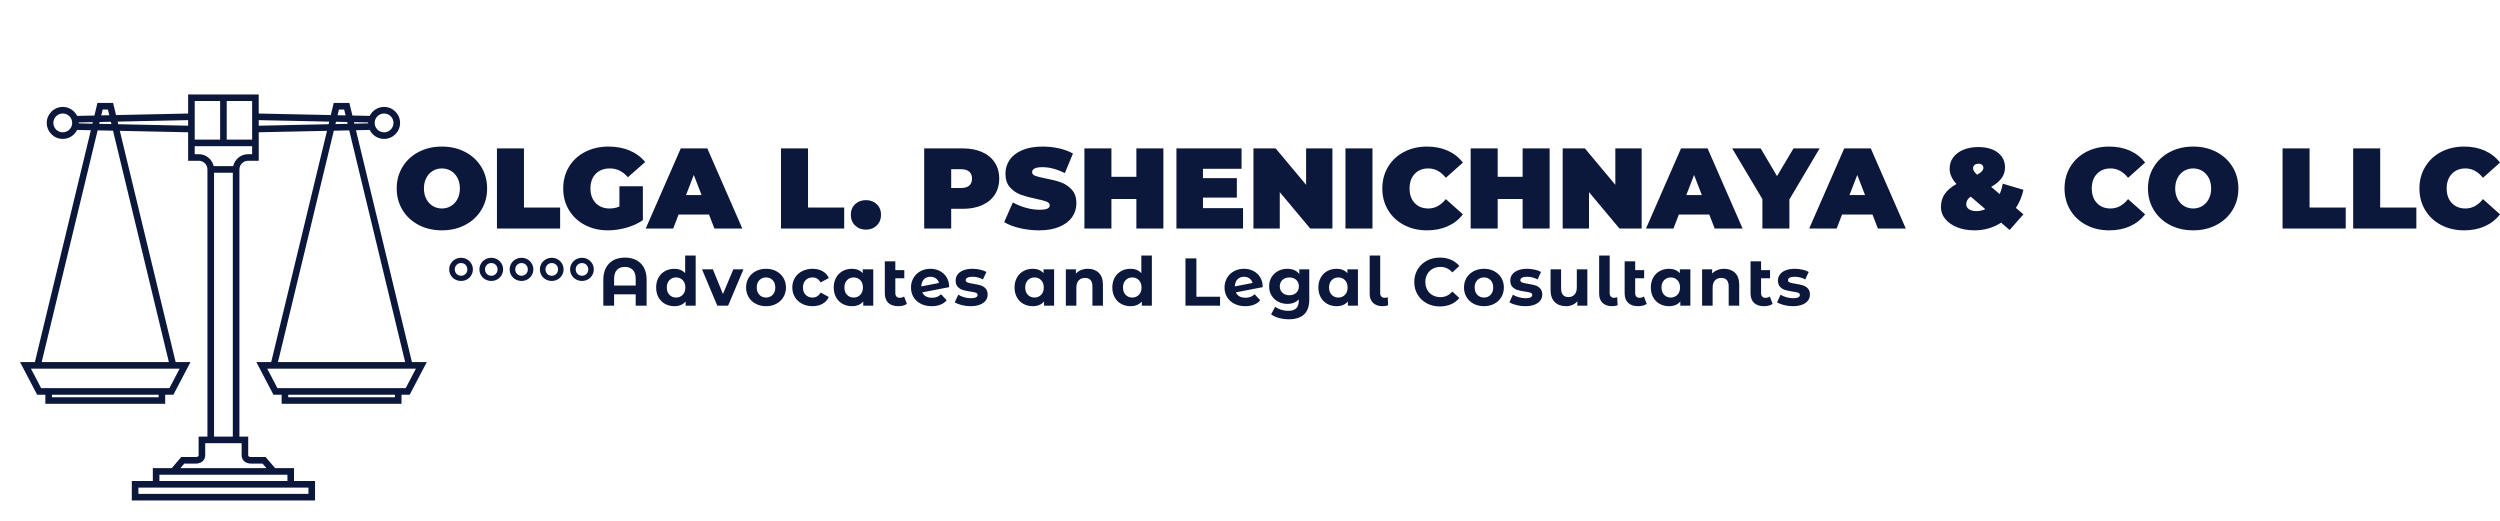 <?xml version="1.0" encoding="UTF-8"?> <svg xmlns="http://www.w3.org/2000/svg" xmlns:xlink="http://www.w3.org/1999/xlink" viewBox="403.874 362.153 747.774 155.694" width="747.774" height="155.694" preserveAspectRatio="none"> <defs></defs> <style>.a-TLYMairI0filter-floof1b888f2-2f9c-4789-a563-648cafc24cc1 {flood-color:black;flood-opacity:1;}.aD-YM9nyY4colorf1b888f2-2f9c-4789-a563-648cafc24cc1 {fill:#0C183B;fill-opacity:1;}.aD6z1nYkhcolorf1b888f2-2f9c-4789-a563-648cafc24cc1 {fill:#0C183B;fill-opacity:1;}.aIptOCySncolors-0f1b888f2-2f9c-4789-a563-648cafc24cc1 {fill:#0C183B;fill-opacity:1;}.aRVa-MLDlgfillColorf1b888f2-2f9c-4789-a563-648cafc24cc1 {fill:#182145;fill-opacity:0;}.aXXGjas-19fillColorf1b888f2-2f9c-4789-a563-648cafc24cc1 {fill:#182145;fill-opacity:0;}.icon3-strf1b888f2-2f9c-4789-a563-648cafc24cc1 {stroke:#E3D454;stroke-opacity:1;}.shapeStroke-strf1b888f2-2f9c-4789-a563-648cafc24cc1 {stroke:#E35B34;stroke-opacity:1;}</style> <defs> <filter x="0" y="0" width="2304" height="1117.2" id="f1b888f2-2f9c-4789-a563-648cafc24cc1-TLYMairI" filterUnits="userSpaceOnUse" primitiveUnits="userSpaceOnUse" color-interpolation-filters="sRGB"> <feGaussianBlur in="SourceGraphic" stdDeviation="2"></feGaussianBlur> <feOffset dx="4" dy="3" result="a0l-pT8A9FR"></feOffset> <feFlood flood-color="black" flood-opacity="1" in="a0l-pT8A9FR"></feFlood> <feComposite in2="a0l-pT8A9FR" operator="in" result="t2mG4P4IAr"></feComposite> <feMerge result="yrbGYwXtQs"> <feMergeNode in="t2mG4P4IAr"></feMergeNode> <feMergeNode in="SourceGraphic"></feMergeNode> </feMerge> </filter> </defs> <g filter="url(#f1b888f2-2f9c-4789-a563-648cafc24cc1-TLYMairI)"> <g opacity="1" transform="rotate(0 405.874 387.399)"> <svg width="121.655" height="121.448" x="405.874" y="387.399" preserveAspectRatio="none" viewBox="209.753 209.831 92.495 92.337"> <g transform="matrix(1 0 0 1 0 0)" class="aIptOCySncolors-0f1b888f2-2f9c-4789-a563-648cafc24cc1"> <path d="M302.248,270.699h-3.378l-12.728-52.728l3.129-0.067c0.593,1.208,1.832,2.042,3.266,2.042c2.006,0,3.639-1.633,3.639-3.639 c0-2.007-1.633-3.639-3.639-3.639c-1.434,0-2.673,0.835-3.266,2.042l-3.936-0.084l-0.692-2.868h-3.553l-0.666,2.764l-16.396-0.347 v-4.344h-16.055v4.344l-16.396,0.347l-0.668-2.764h-3.552l-0.692,2.868l-3.935,0.084c-0.593-1.208-1.832-2.042-3.265-2.042 c-2.007,0-3.64,1.632-3.64,3.639c0,2.006,1.633,3.639,3.64,3.639c1.433,0,2.672-0.834,3.265-2.042l3.128,0.067l-12.728,52.728 h-3.377l3.888,7.421h1.864v2.069h27.258v-2.069h1.864l3.888-7.421h-3.378l-12.694-52.589l15.531,0.329v1.668l0,0v4.812h2.424 c1.085,0,1.969,0.883,1.969,1.969v60.753h-2.005v4.035l-0.001,0.045l0.009,0.058c0.006,0.058,0.005,0.242-0.087,0.346 c-0.092,0.104-0.304,0.16-0.596,0.16h-3.271l-2.167,2.533h-4.301v2.925h-4.78v4.425h41.671v-4.425h-4.781v-2.925h-4.299 l-2.166-2.532h-3.271c-0.293,0-0.505-0.058-0.597-0.161c-0.092-0.103-0.094-0.288-0.089-0.331l0.009-4.152h-2.006v-60.753 c0-1.085,0.883-1.969,1.969-1.969h2.424v-3.314l0,0v-3.167l15.529-0.329l-12.693,52.589h-3.378l3.888,7.421h1.864v2.069h27.259 v-2.069h1.863L302.248,270.699z M292.537,214.167c1.18,0,2.14,0.96,2.14,2.141s-0.96,2.141-2.14,2.141 c-1.181,0-2.142-0.96-2.142-2.141S291.356,214.167,292.537,214.167z M219.465,218.448c-1.181,0-2.141-0.96-2.141-2.141 s0.96-2.141,2.141-2.141c1.18,0,2.141,0.96,2.141,2.141S220.645,218.448,219.465,218.448z M288.902,216.201 c-0.001,0.036-0.006,0.07-0.006,0.106c0,0.036,0.005,0.071,0.006,0.106l-3.119,0.066l-0.084-0.346L288.902,216.201z M284.25,216.513 l-2.778,0.058l0.127-0.523l2.552,0.053L284.25,216.513z M282.271,213.258h1.191l0.323,1.337l-1.828-0.039L282.271,213.258z M262.53,220.108h-5.78v-8.777h5.78V220.108z M228.538,213.258h1.192l0.314,1.298l-1.829,0.039L228.538,213.258z M230.403,216.048 l0.127,0.523l-2.778-0.058l0.1-0.412L230.403,216.048z M223.098,216.414c0.001-0.035,0.005-0.07,0.005-0.106 c0-0.036-0.004-0.07-0.005-0.106l3.204-0.067l-0.084,0.346L223.098,216.414z M241.264,278.692h-24.261v-0.571h24.261V278.692z M246.038,272.198l-2.317,4.424h-0.958h-27.258h-0.958l-2.318-4.424h0.54h32.729H246.038z M243.595,270.699h-28.923l12.72-52.696 l3.501,0.074L243.595,270.699z M232.079,216.604l-0.142-0.59l16.036-0.339v1.265L232.079,216.604z M249.472,211.331h5.779v8.777 h-5.779V211.331z M258.136,227.637v60.005h-4.271v-60.005H258.136z M275.337,299.242v1.427h-38.673v-1.427h3.282h32.109H275.337z M270.556,297.743h-29.113v-1.426h29.113V297.743z M260.579,293.094c0.269,0.315,0.789,0.69,1.739,0.69h2.581l0.886,1.034h-19.567 l0.886-1.035h2.581c0.951,0,1.471-0.374,1.74-0.689c0.473-0.554,0.458-1.227,0.435-1.458v-2.495h1.257l0,0h5.77l0,0h1.256v2.495 C260.121,291.867,260.105,292.541,260.579,293.094z M262.53,223.421h-0.926c-1.654,0-3.04,1.165-3.383,2.718h-4.44 c-0.344-1.553-1.729-2.718-3.383-2.718h-0.926v-1.815h13.058V223.421z M264.028,216.94v-1.265l16.036,0.339l-0.142,0.59 L264.028,216.94z M281.107,218.078l3.501-0.074l12.721,52.696h-28.924L281.107,218.078z M294.998,278.692h-24.261v-0.571h24.261 V278.692z M296.497,276.621h-27.259h-0.957l-2.318-4.424h0.539h32.73h0.539l-2.318,4.424H296.497z"></path> </g> </svg> </g> </g> <g opacity="1" transform="rotate(0 522.53 405.994)"> <svg width="629.119" height="25.056" x="522.53" y="405.994" preserveAspectRatio="none" viewBox="1.16 -28.64 735.12 29.28"> <g transform="matrix(1 0 0 1 0 0)" class="aD6z1nYkhcolorf1b888f2-2f9c-4789-a563-648cafc24cc1"> <path id="id-f1b888f2-2f9c-4789-a563-648cafc24cc1D6z1nYkh29" d="M16.96 0.64Q12.44 0.64 8.84-1.24Q5.24-3.12 3.20-6.46Q1.16-9.80 1.16-14L1.16-14Q1.16-18.20 3.20-21.54Q5.24-24.88 8.84-26.76Q12.44-28.64 16.96-28.64L16.96-28.64Q21.48-28.64 25.08-26.76Q28.68-24.88 30.72-21.54Q32.76-18.20 32.76-14L32.76-14Q32.76-9.80 30.72-6.46Q28.68-3.12 25.08-1.24Q21.48 0.64 16.96 0.64L16.96 0.64ZM16.96-7Q18.72-7 20.14-7.86Q21.56-8.72 22.40-10.30Q23.24-11.88 23.24-14L23.24-14Q23.24-16.12 22.40-17.70Q21.56-19.28 20.14-20.14Q18.72-21 16.96-21L16.96-21Q15.20-21 13.78-20.14Q12.36-19.28 11.52-17.70Q10.68-16.12 10.68-14L10.68-14Q10.68-11.88 11.52-10.30Q12.36-8.72 13.78-7.86Q15.20-7 16.96-7L16.96-7Z M36.20 0L36.20-28L45.64-28L45.64-7.32L58.28-7.32L58.28 0L36.20 0Z M79-7.68L79-14.76L87.20-14.76L87.20-2.92Q84.72-1.20 81.44-0.28Q78.16 0.64 75 0.64L75 0.64Q70.52 0.64 66.96-1.22Q63.40-3.08 61.38-6.42Q59.36-9.76 59.36-14L59.36-14Q59.36-18.24 61.38-21.58Q63.40-24.92 67.02-26.78Q70.64-28.64 75.20-28.64L75.20-28.64Q79.32-28.64 82.58-27.26Q85.84-25.88 88-23.24L88-23.24L81.96-17.92Q79.32-21 75.68-21L75.68-21Q72.56-21 70.72-19.12Q68.88-17.24 68.88-14L68.88-14Q68.88-10.84 70.70-8.92Q72.52-7 75.56-7L75.56-7Q77.36-7 79-7.68L79-7.68Z M112.20 0L110.32-4.88L99.68-4.88L97.80 0L88.20 0L100.44-28L109.72-28L121.96 0L112.20 0ZM102.28-11.68L107.72-11.68L105-18.72L102.28-11.68Z M135.48 0L135.48-28L144.92-28L144.92-7.32L157.56-7.32L157.56 0L135.48 0Z M165.16 0.40Q162.88 0.40 161.38-1.06Q159.88-2.52 159.88-4.80L159.88-4.80Q159.88-7.08 161.38-8.50Q162.88-9.92 165.16-9.92L165.16-9.92Q167.44-9.92 168.94-8.50Q170.44-7.08 170.44-4.80L170.44-4.80Q170.44-2.52 168.94-1.06Q167.44 0.40 165.16 0.40L165.16 0.40Z M199-28Q202.88-28 205.76-26.72Q208.64-25.44 210.20-23.04Q211.76-20.64 211.76-17.44L211.76-17.44Q211.76-14.24 210.20-11.84Q208.64-9.44 205.76-8.16Q202.88-6.88 199-6.88L199-6.88L194.96-6.88L194.96 0L185.52 0L185.52-28L199-28ZM198.40-14.16Q200.32-14.16 201.28-15.02Q202.24-15.88 202.24-17.44L202.24-17.44Q202.24-19 201.28-19.86Q200.32-20.72 198.40-20.72L198.40-20.72L194.96-20.72L194.96-14.16L198.40-14.16Z M225.68 0.64Q222.20 0.64 218.90-0.14Q215.60-0.92 213.48-2.24L213.48-2.24L216.52-9.12Q218.52-7.96 221-7.26Q223.48-6.56 225.76-6.56L225.76-6.56Q227.72-6.56 228.56-6.94Q229.40-7.32 229.40-8.08L229.40-8.08Q229.40-8.96 228.30-9.40Q227.20-9.84 224.68-10.36L224.68-10.36Q221.44-11.04 219.28-11.82Q217.12-12.60 215.52-14.38Q213.92-16.16 213.92-19.20L213.92-19.20Q213.92-21.84 215.40-24Q216.88-26.16 219.82-27.40Q222.76-28.64 226.96-28.64L226.96-28.64Q229.84-28.64 232.62-28.02Q235.40-27.40 237.52-26.20L237.52-26.20L234.68-19.36Q230.56-21.44 226.88-21.44L226.88-21.44Q223.24-21.44 223.24-19.68L223.24-19.68Q223.24-18.84 224.32-18.42Q225.40-18 227.88-17.52L227.88-17.52Q231.08-16.92 233.28-16.14Q235.48-15.36 237.10-13.60Q238.72-11.84 238.72-8.80L238.72-8.80Q238.72-6.16 237.24-4.02Q235.76-1.88 232.82-0.62Q229.88 0.64 225.68 0.64L225.68 0.64Z M259.68-28L269.12-28L269.12 0L259.68 0L259.68-10.32L250.96-10.32L250.96 0L241.52 0L241.52-28L250.96-28L250.96-18.08L259.68-18.08L259.68-28Z M282.96-7.12L296.96-7.12L296.96 0L273.68 0L273.68-28L296.44-28L296.44-20.88L282.96-20.88L282.96-17.60L294.80-17.60L294.80-10.80L282.96-10.80L282.96-7.12Z M319.00-28L328.20-28L328.20 0L320.44 0L309.80-12.72L309.80 0L300.60 0L300.60-28L308.36-28L319.00-15.28L319.00-28Z M332.76 0L332.76-28L342.20-28L342.20 0L332.76 0Z M361.24 0.64Q356.80 0.64 353.24-1.22Q349.68-3.08 347.66-6.42Q345.64-9.76 345.64-14L345.64-14Q345.64-18.24 347.66-21.58Q349.68-24.92 353.24-26.78Q356.80-28.64 361.24-28.64L361.24-28.64Q365.32-28.64 368.52-27.20Q371.72-25.76 373.80-23.04L373.80-23.04L367.84-17.72Q365.24-21 361.72-21L361.72-21Q358.76-21 356.96-19.10Q355.16-17.20 355.16-14L355.16-14Q355.16-10.80 356.96-8.90Q358.76-7 361.72-7L361.72-7Q365.24-7 367.84-10.28L367.84-10.28L373.80-4.96Q371.72-2.24 368.52-0.80Q365.32 0.64 361.24 0.64L361.24 0.64Z M394.68-28L404.12-28L404.12 0L394.68 0L394.68-10.32L385.96-10.32L385.96 0L376.52 0L376.52-28L385.96-28L385.96-18.08L394.68-18.08L394.68-28Z M427.08-28L436.28-28L436.28 0L428.52 0L417.88-12.72L417.88 0L408.68 0L408.68-28L416.44-28L427.08-15.28L427.08-28Z M461.80 0L459.92-4.88L449.28-4.88L447.40 0L437.80 0L450.04-28L459.32-28L471.56 0L461.80 0ZM451.88-11.68L457.32-11.68L454.60-18.72L451.88-11.68Z M498.48-28L487.92-10.16L487.92 0L478.48 0L478.48-10.28L467.92-28L477.88-28L483.60-18.32L489.36-28L498.48-28Z M518.84 0L516.96-4.88L506.32-4.88L504.44 0L494.84 0L507.08-28L516.36-28L528.60 0L518.84 0ZM508.92-11.68L514.36-11.68L511.64-18.72L508.92-11.68Z M569.72-13.52Q568.92-10 567.08-7.20L567.08-7.20L569.72-4.96L564.88 0.52L561.92-2.04Q557.76 0.64 552.56 0.64L552.56 0.64Q549.24 0.64 546.58-0.42Q543.92-1.48 542.40-3.32Q540.88-5.16 540.88-7.48L540.88-7.48Q540.88-10.12 542.20-12.06Q543.52-14 546.32-15.56L546.32-15.56Q543.92-18.12 543.92-20.92L543.92-20.92Q543.92-23.16 545.18-24.86Q546.44-26.56 548.72-27.52Q551-28.48 554-28.48L554-28.48Q556.76-28.48 558.86-27.62Q560.96-26.76 562.12-25.14Q563.28-23.52 563.28-21.40L563.28-21.40Q563.28-19.28 562.10-17.62Q560.92-15.96 558.44-14.56L558.44-14.56L561.40-12.04Q562.12-13.64 562.48-15.68L562.48-15.68L569.72-13.52ZM554.04-22.64Q553.12-22.64 552.62-22.20Q552.12-21.76 552.12-21.04L552.12-21.04Q552.12-20.52 552.42-20.04Q552.72-19.56 553.52-18.80L553.52-18.80Q555.72-20 555.72-21.20L555.72-21.20Q555.72-21.84 555.28-22.24Q554.84-22.64 554.04-22.64L554.04-22.64ZM553.24-6.08Q554.84-6.08 556.40-6.76L556.40-6.76L551.28-11.16Q549.72-10.04 549.72-8.48L549.72-8.48Q549.72-7.44 550.66-6.76Q551.60-6.08 553.24-6.08L553.24-6.08Z M599.68 0.64Q595.24 0.64 591.68-1.22Q588.12-3.08 586.10-6.42Q584.08-9.76 584.08-14L584.08-14Q584.08-18.24 586.10-21.58Q588.12-24.92 591.68-26.78Q595.24-28.64 599.68-28.64L599.68-28.64Q603.76-28.64 606.96-27.20Q610.16-25.76 612.24-23.04L612.24-23.04L606.28-17.72Q603.68-21 600.16-21L600.16-21Q597.20-21 595.40-19.10Q593.60-17.20 593.60-14L593.60-14Q593.60-10.80 595.40-8.90Q597.20-7 600.16-7L600.16-7Q603.68-7 606.28-10.28L606.28-10.28L612.24-4.96Q610.16-2.24 606.96-0.80Q603.76 0.64 599.68 0.64L599.68 0.64Z M629.04 0.64Q624.52 0.64 620.92-1.24Q617.32-3.12 615.28-6.46Q613.24-9.80 613.24-14L613.24-14Q613.24-18.20 615.28-21.54Q617.32-24.88 620.92-26.76Q624.52-28.64 629.04-28.64L629.04-28.64Q633.56-28.64 637.16-26.76Q640.76-24.88 642.80-21.54Q644.84-18.20 644.84-14L644.84-14Q644.84-9.80 642.80-6.46Q640.76-3.12 637.16-1.24Q633.56 0.64 629.04 0.64L629.04 0.64ZM629.04-7Q630.80-7 632.22-7.86Q633.64-8.72 634.48-10.30Q635.32-11.88 635.32-14L635.32-14Q635.32-16.12 634.48-17.70Q633.64-19.28 632.22-20.14Q630.80-21 629.04-21L629.04-21Q627.28-21 625.86-20.14Q624.44-19.28 623.60-17.70Q622.76-16.12 622.76-14L622.76-14Q622.76-11.88 623.60-10.30Q624.44-8.72 625.86-7.86Q627.28-7 629.04-7L629.04-7Z M660.28 0L660.28-28L669.72-28L669.72-7.32L682.36-7.32L682.36 0L660.28 0Z M684.96 0L684.96-28L694.40-28L694.40-7.32L707.04-7.32L707.04 0L684.96 0Z M723.72 0.64Q719.28 0.64 715.72-1.22Q712.16-3.08 710.14-6.42Q708.12-9.76 708.12-14L708.12-14Q708.12-18.24 710.14-21.58Q712.16-24.92 715.72-26.78Q719.28-28.64 723.72-28.64L723.72-28.64Q727.80-28.64 731.00-27.20Q734.20-25.76 736.28-23.04L736.28-23.04L730.32-17.72Q727.72-21 724.20-21L724.20-21Q721.24-21 719.44-19.10Q717.64-17.20 717.64-14L717.64-14Q717.64-10.80 719.44-8.90Q721.24-7 724.20-7L724.20-7Q727.72-7 730.32-10.28L730.32-10.28L736.28-4.96Q734.20-2.24 731.00-0.80Q727.80 0.64 723.72 0.64L723.72 0.64Z"></path> </g> </svg> </g> <g opacity="1" transform="rotate(0 538.234 438.595)"> <svg width="407.007" height="19.056" x="538.234" y="438.595" preserveAspectRatio="none" viewBox="1.32 -29.68 806.68 37.76"> <g transform="matrix(1 0 0 1 0 0)" class="aD-YM9nyY4colorf1b888f2-2f9c-4789-a563-648cafc24cc1"> <path id="id-f1b888f2-2f9c-4789-a563-648cafc24cc1D-YM9nyY435" d="M8.36-14.64Q6.44-14.64 4.82-15.54Q3.20-16.44 2.26-18.02Q1.32-19.60 1.32-21.48L1.32-21.48Q1.32-23.36 2.26-24.94Q3.20-26.52 4.82-27.44Q6.44-28.36 8.36-28.36L8.36-28.36Q10.28-28.36 11.88-27.44Q13.48-26.52 14.42-24.94Q15.36-23.36 15.36-21.48L15.36-21.48Q15.36-19.60 14.42-18.02Q13.48-16.44 11.88-15.54Q10.28-14.64 8.36-14.64L8.36-14.64ZM8.36-17.72Q9.96-17.72 11.02-18.80Q12.08-19.88 12.08-21.48L12.08-21.48Q12.08-23.08 11.02-24.16Q9.96-25.24 8.36-25.24L8.36-25.24Q6.76-25.24 5.70-24.16Q4.64-23.08 4.64-21.48L4.64-21.48Q4.64-19.88 5.70-18.80Q6.76-17.72 8.36-17.72L8.36-17.72Z M26.28-14.64Q24.36-14.64 22.74-15.54Q21.12-16.44 20.18-18.02Q19.24-19.60 19.24-21.48L19.24-21.48Q19.24-23.36 20.18-24.94Q21.12-26.52 22.74-27.44Q24.36-28.36 26.28-28.36L26.28-28.36Q28.20-28.36 29.80-27.44Q31.40-26.52 32.34-24.94Q33.28-23.36 33.28-21.48L33.28-21.48Q33.28-19.60 32.34-18.02Q31.40-16.44 29.80-15.54Q28.20-14.64 26.28-14.64L26.28-14.64ZM26.28-17.72Q27.88-17.72 28.94-18.80Q30-19.88 30-21.48L30-21.48Q30-23.08 28.94-24.16Q27.88-25.24 26.28-25.24L26.28-25.24Q24.68-25.24 23.62-24.16Q22.56-23.08 22.56-21.48L22.56-21.48Q22.56-19.88 23.62-18.80Q24.68-17.72 26.28-17.72L26.28-17.72Z M44.20-14.64Q42.28-14.64 40.66-15.54Q39.04-16.44 38.10-18.02Q37.16-19.60 37.16-21.48L37.16-21.48Q37.16-23.36 38.10-24.94Q39.04-26.52 40.66-27.44Q42.28-28.36 44.20-28.36L44.20-28.36Q46.12-28.36 47.72-27.44Q49.32-26.52 50.26-24.94Q51.20-23.36 51.20-21.48L51.20-21.48Q51.20-19.60 50.26-18.02Q49.32-16.44 47.72-15.54Q46.12-14.64 44.20-14.64L44.20-14.64ZM44.20-17.72Q45.80-17.72 46.86-18.80Q47.92-19.88 47.92-21.48L47.92-21.48Q47.92-23.08 46.86-24.16Q45.80-25.24 44.20-25.24L44.20-25.24Q42.60-25.24 41.54-24.16Q40.48-23.08 40.48-21.48L40.48-21.48Q40.48-19.88 41.54-18.80Q42.60-17.72 44.20-17.72L44.20-17.72Z M62.12-14.64Q60.20-14.64 58.58-15.54Q56.96-16.44 56.02-18.02Q55.08-19.60 55.08-21.48L55.08-21.48Q55.08-23.36 56.02-24.94Q56.96-26.52 58.58-27.44Q60.20-28.36 62.12-28.36L62.12-28.36Q64.04-28.36 65.64-27.44Q67.24-26.52 68.18-24.94Q69.12-23.36 69.12-21.48L69.12-21.48Q69.12-19.60 68.18-18.02Q67.24-16.44 65.64-15.54Q64.04-14.64 62.12-14.64L62.12-14.64ZM62.12-17.72Q63.72-17.72 64.78-18.80Q65.84-19.88 65.84-21.48L65.84-21.48Q65.84-23.08 64.78-24.16Q63.72-25.24 62.12-25.24L62.12-25.24Q60.52-25.24 59.46-24.16Q58.40-23.08 58.40-21.48L58.40-21.48Q58.40-19.88 59.46-18.80Q60.52-17.72 62.12-17.72L62.12-17.72Z M80.04-14.64Q78.12-14.64 76.50-15.54Q74.88-16.44 73.94-18.02Q73-19.60 73-21.48L73-21.48Q73-23.36 73.94-24.94Q74.88-26.52 76.50-27.44Q78.12-28.36 80.04-28.36L80.04-28.36Q81.96-28.36 83.56-27.44Q85.16-26.52 86.10-24.94Q87.04-23.36 87.04-21.48L87.04-21.48Q87.04-19.60 86.10-18.02Q85.16-16.44 83.56-15.54Q81.96-14.64 80.04-14.64L80.04-14.64ZM80.04-17.72Q81.64-17.72 82.70-18.80Q83.76-19.88 83.76-21.48L83.76-21.48Q83.76-23.08 82.70-24.16Q81.64-25.24 80.04-25.24L80.04-25.24Q78.44-25.24 77.38-24.16Q76.32-23.08 76.32-21.48L76.32-21.48Q76.32-19.88 77.38-18.80Q78.44-17.72 80.04-17.72L80.04-17.72Z M105.52-28.48Q109.40-28.48 112.28-26.96Q115.16-25.44 116.76-22.48Q118.36-19.52 118.36-15.32L118.36-15.32L118.36 0L111.88 0L111.88-6.72L99.08-6.72L99.08 0L92.68 0L92.68-15.32Q92.68-19.52 94.28-22.48Q95.88-25.44 98.76-26.96Q101.64-28.48 105.52-28.48L105.52-28.48ZM99.08-11.92L111.88-11.92L111.88-15.92Q111.88-19.40 110.16-21.18Q108.44-22.96 105.48-22.96L105.48-22.96Q102.48-22.96 100.78-21.18Q99.08-19.40 99.08-15.92L99.08-15.92L99.08-11.92Z M141.20-29.68L147.44-29.68L147.44 0L141.48 0L141.48-2.48Q139.16 0.32 134.76 0.32L134.76 0.32Q131.72 0.32 129.26-1.04Q126.80-2.40 125.40-4.92Q124.00-7.44 124.00-10.76L124.00-10.76Q124.00-14.08 125.40-16.60Q126.80-19.12 129.26-20.48Q131.72-21.84 134.76-21.84L134.76-21.84Q138.88-21.84 141.20-19.24L141.20-19.24L141.20-29.68ZM135.84-4.80Q138.20-4.80 139.76-6.42Q141.32-8.04 141.32-10.76L141.32-10.76Q141.32-13.48 139.76-15.10Q138.20-16.72 135.84-16.72L135.84-16.72Q133.44-16.72 131.88-15.10Q130.32-13.48 130.32-10.76L130.32-10.76Q130.32-8.04 131.88-6.42Q133.44-4.80 135.84-4.80L135.84-4.80Z M169.76-21.52L175.76-21.52L166.68 0L160.24 0L151.20-21.52L157.64-21.52L163.60-6.88L169.76-21.52Z M189.16 0.32Q185.76 0.32 183.06-1.10Q180.36-2.52 178.84-5.04Q177.32-7.56 177.32-10.76L177.32-10.76Q177.32-13.96 178.84-16.48Q180.36-19 183.06-20.42Q185.76-21.84 189.16-21.84L189.16-21.84Q192.56-21.84 195.24-20.42Q197.92-19 199.44-16.48Q200.96-13.96 200.96-10.76L200.96-10.76Q200.96-7.56 199.44-5.04Q197.92-2.52 195.24-1.10Q192.56 0.32 189.16 0.32L189.16 0.32ZM189.16-4.80Q191.56-4.80 193.10-6.42Q194.64-8.04 194.64-10.76L194.64-10.76Q194.64-13.48 193.10-15.10Q191.56-16.72 189.16-16.72L189.16-16.72Q186.76-16.72 185.20-15.10Q183.64-13.48 183.64-10.76L183.64-10.76Q183.64-8.04 185.20-6.42Q186.76-4.80 189.16-4.80L189.16-4.80Z M216.72 0.32Q213.28 0.32 210.54-1.10Q207.80-2.52 206.26-5.04Q204.72-7.56 204.72-10.76L204.72-10.76Q204.72-13.96 206.26-16.48Q207.80-19 210.54-20.42Q213.28-21.84 216.72-21.84L216.72-21.84Q220.12-21.84 222.66-20.42Q225.20-19 226.36-16.36L226.36-16.36L221.52-13.76Q219.84-16.72 216.68-16.72L216.68-16.72Q214.24-16.72 212.64-15.12Q211.04-13.52 211.04-10.76L211.04-10.76Q211.04-8 212.64-6.40Q214.24-4.80 216.68-4.80L216.68-4.80Q219.88-4.80 221.52-7.76L221.52-7.76L226.36-5.12Q225.20-2.56 222.66-1.12Q220.12 0.32 216.72 0.32L216.72 0.32Z M246.48-21.52L252.72-21.52L252.72 0L246.76 0L246.76-2.48Q244.44 0.32 240.04 0.32L240.04 0.32Q237.00 0.32 234.54-1.04Q232.08-2.40 230.68-4.92Q229.28-7.44 229.28-10.76L229.28-10.76Q229.28-14.08 230.68-16.60Q232.08-19.12 234.54-20.48Q237.00-21.84 240.04-21.84L240.04-21.84Q244.16-21.84 246.48-19.24L246.48-19.24L246.48-21.52ZM241.12-4.80Q243.48-4.80 245.04-6.42Q246.60-8.04 246.60-10.76L246.60-10.76Q246.60-13.48 245.04-15.10Q243.48-16.72 241.12-16.72L241.12-16.72Q238.72-16.72 237.16-15.10Q235.60-13.48 235.60-10.76L235.60-10.76Q235.60-8.04 237.16-6.42Q238.72-4.80 241.12-4.80L241.12-4.80Z M271.00-5.44L272.64-1.04Q271.72-0.36 270.38-0.02Q269.04 0.32 267.60 0.32L267.60 0.32Q263.72 0.32 261.64-1.64Q259.56-3.60 259.56-7.40L259.56-7.40L259.56-26.28L265.80-26.28L265.80-21.04L271.12-21.04L271.12-16.24L265.80-16.24L265.80-7.48Q265.80-6.12 266.48-5.38Q267.16-4.64 268.44-4.64L268.44-4.64Q269.88-4.64 271.00-5.44L271.00-5.44Z M287.52-4.68Q289.20-4.68 290.50-5.18Q291.80-5.68 292.92-6.76L292.92-6.76L296.24-3.16Q293.20 0.32 287.36 0.32L287.36 0.32Q283.72 0.32 280.92-1.10Q278.12-2.52 276.60-5.04Q275.08-7.56 275.08-10.76L275.08-10.76Q275.08-13.92 276.58-16.46Q278.08-19 280.70-20.42Q283.32-21.84 286.60-21.84L286.60-21.84Q289.68-21.84 292.20-20.54Q294.72-19.24 296.22-16.78Q297.72-14.32 297.72-10.96L297.72-10.96L281.80-7.88Q282.48-6.28 283.94-5.48Q285.40-4.68 287.52-4.68L287.52-4.68ZM286.60-17.12Q284.24-17.12 282.76-15.60Q281.28-14.08 281.20-11.40L281.20-11.40L291.68-13.44Q291.24-15.12 289.88-16.12Q288.52-17.12 286.60-17.12L286.60-17.12Z M310.36 0.32Q307.68 0.32 305.12-0.34Q302.56-1 301.04-2L301.04-2L303.12-6.48Q304.56-5.56 306.60-4.98Q308.64-4.40 310.60-4.40L310.60-4.40Q314.56-4.40 314.56-6.36L314.56-6.36Q314.56-7.28 313.48-7.68Q312.40-8.08 310.16-8.36L310.16-8.36Q307.52-8.76 305.80-9.28Q304.08-9.80 302.82-11.12Q301.56-12.44 301.56-14.88L301.56-14.88Q301.56-16.92 302.74-18.50Q303.92-20.08 306.18-20.96Q308.44-21.84 311.52-21.84L311.52-21.84Q313.80-21.84 316.06-21.34Q318.32-20.84 319.80-19.96L319.80-19.96L317.72-15.52Q314.88-17.12 311.52-17.12L311.52-17.12Q309.52-17.12 308.52-16.56Q307.52-16 307.52-15.12L307.52-15.12Q307.52-14.12 308.60-13.72Q309.68-13.32 312.04-12.96L312.04-12.96Q314.68-12.52 316.36-12.02Q318.04-11.52 319.28-10.20Q320.52-8.88 320.52-6.52L320.52-6.52Q320.52-4.52 319.32-2.96Q318.12-1.40 315.82-0.54Q313.52 0.32 310.36 0.32L310.36 0.32Z M353.68-21.52L359.92-21.52L359.92 0L353.96 0L353.96-2.48Q351.64 0.32 347.24 0.32L347.24 0.32Q344.20 0.32 341.74-1.04Q339.28-2.40 337.88-4.92Q336.48-7.44 336.48-10.76L336.48-10.76Q336.48-14.08 337.88-16.60Q339.28-19.12 341.74-20.48Q344.20-21.84 347.24-21.84L347.24-21.84Q351.36-21.84 353.68-19.24L353.68-19.24L353.68-21.52ZM348.32-4.80Q350.68-4.80 352.24-6.42Q353.80-8.04 353.80-10.76L353.80-10.76Q353.80-13.48 352.24-15.10Q350.68-16.72 348.32-16.72L348.32-16.72Q345.92-16.72 344.36-15.10Q342.80-13.48 342.80-10.76L342.80-10.76Q342.80-8.04 344.36-6.42Q345.92-4.80 348.32-4.80L348.32-4.80Z M379.96-21.84Q383.96-21.84 386.42-19.44Q388.88-17.04 388.88-12.32L388.88-12.32L388.88 0L382.64 0L382.64-11.36Q382.64-13.92 381.52-15.18Q380.40-16.44 378.28-16.44L378.28-16.44Q375.92-16.44 374.52-14.98Q373.12-13.52 373.12-10.64L373.12-10.64L373.12 0L366.88 0L366.88-21.52L372.84-21.52L372.84-19Q374.08-20.36 375.92-21.10Q377.76-21.84 379.96-21.84L379.96-21.84Z M411.64-29.68L417.88-29.68L417.88 0L411.92 0L411.92-2.48Q409.60 0.32 405.20 0.32L405.20 0.32Q402.16 0.32 399.70-1.04Q397.24-2.40 395.84-4.92Q394.44-7.44 394.44-10.76L394.44-10.76Q394.44-14.08 395.84-16.60Q397.24-19.12 399.70-20.48Q402.16-21.84 405.20-21.84L405.20-21.84Q409.32-21.84 411.64-19.24L411.64-19.24L411.64-29.68ZM406.28-4.80Q408.64-4.80 410.20-6.42Q411.76-8.04 411.76-10.76L411.76-10.76Q411.76-13.48 410.20-15.10Q408.64-16.72 406.28-16.72L406.28-16.72Q403.88-16.72 402.32-15.10Q400.76-13.48 400.76-10.76L400.76-10.76Q400.76-8.04 402.32-6.42Q403.88-4.80 406.28-4.80L406.28-4.80Z M437.80 0L437.80-28L444.28-28L444.28-5.28L458.32-5.28L458.32 0L437.80 0Z M473.40-4.68Q475.08-4.68 476.38-5.18Q477.68-5.68 478.80-6.76L478.80-6.76L482.12-3.16Q479.08 0.32 473.24 0.32L473.24 0.32Q469.60 0.32 466.80-1.10Q464.00-2.52 462.48-5.04Q460.96-7.56 460.96-10.76L460.96-10.76Q460.96-13.92 462.46-16.46Q463.96-19 466.58-20.42Q469.20-21.84 472.48-21.84L472.48-21.84Q475.56-21.84 478.08-20.54Q480.60-19.24 482.10-16.78Q483.60-14.32 483.60-10.96L483.60-10.96L467.68-7.88Q468.36-6.28 469.82-5.48Q471.28-4.68 473.40-4.68L473.40-4.68ZM472.48-17.12Q470.12-17.12 468.64-15.60Q467.16-14.08 467.08-11.40L467.08-11.40L477.56-13.44Q477.12-15.12 475.76-16.12Q474.40-17.12 472.48-17.12L472.48-17.12Z M505.28-21.52L511.20-21.52L511.20-3.60Q511.20 2.32 508.12 5.20Q505.04 8.08 499.12 8.08L499.12 8.08Q496.00 8.08 493.20 7.32Q490.40 6.56 488.56 5.12L488.56 5.12L491.04 0.64Q492.40 1.76 494.48 2.42Q496.56 3.08 498.64 3.08L498.64 3.08Q501.88 3.08 503.42 1.62Q504.96 0.16 504.96-2.80L504.96-2.80L504.96-3.72Q502.52-1.04 498.16-1.04L498.16-1.04Q495.20-1.04 492.74-2.34Q490.28-3.64 488.84-6Q487.40-8.36 487.40-11.44L487.40-11.44Q487.40-14.52 488.84-16.88Q490.28-19.24 492.74-20.54Q495.20-21.84 498.16-21.84L498.16-21.84Q502.84-21.84 505.28-18.76L505.28-18.76L505.28-21.52ZM499.40-6.16Q501.88-6.16 503.46-7.62Q505.04-9.08 505.04-11.44L505.04-11.44Q505.04-13.80 503.46-15.26Q501.88-16.72 499.40-16.72L499.40-16.72Q496.92-16.72 495.32-15.26Q493.72-13.80 493.72-11.44L493.72-11.44Q493.72-9.08 495.32-7.62Q496.92-6.16 499.40-6.16L499.40-6.16Z M533.80-21.52L540.04-21.52L540.04 0L534.08 0L534.08-2.48Q531.76 0.32 527.36 0.32L527.36 0.32Q524.32 0.32 521.86-1.04Q519.40-2.40 518.00-4.92Q516.60-7.44 516.60-10.76L516.60-10.76Q516.60-14.08 518.00-16.60Q519.40-19.12 521.86-20.48Q524.32-21.84 527.36-21.84L527.36-21.84Q531.48-21.84 533.80-19.24L533.80-19.24L533.80-21.52ZM528.44-4.80Q530.80-4.80 532.36-6.42Q533.92-8.04 533.92-10.76L533.92-10.76Q533.92-13.48 532.36-15.10Q530.80-16.72 528.44-16.72L528.44-16.72Q526.04-16.72 524.48-15.10Q522.92-13.48 522.92-10.76L522.92-10.76Q522.92-8.04 524.48-6.42Q526.04-4.80 528.44-4.80L528.44-4.80Z M554.72 0.32Q551.08 0.32 549.04-1.62Q547-3.56 547-7.12L547-7.12L547-29.68L553.24-29.68L553.24-7.48Q553.24-6.12 553.94-5.38Q554.64-4.64 555.92-4.64L555.92-4.64Q556.40-4.64 556.90-4.76Q557.40-4.88 557.68-5.04L557.68-5.04L557.96-0.20Q556.40 0.32 554.72 0.32L554.72 0.32Z M588.60 0.48Q584.32 0.48 580.86-1.38Q577.40-3.24 575.42-6.54Q573.44-9.84 573.44-14L573.44-14Q573.44-18.16 575.42-21.46Q577.40-24.76 580.86-26.62Q584.32-28.48 588.64-28.48L588.64-28.48Q592.28-28.48 595.22-27.20Q598.16-25.92 600.16-23.52L600.16-23.52L596.00-19.68Q593.16-22.96 588.96-22.96L588.96-22.96Q586.36-22.96 584.32-21.82Q582.28-20.68 581.14-18.64Q580.00-16.60 580.00-14L580.00-14Q580.00-11.40 581.14-9.36Q582.28-7.32 584.32-6.18Q586.36-5.04 588.96-5.04L588.96-5.04Q593.16-5.04 596.00-8.36L596.00-8.36L600.16-4.52Q598.16-2.08 595.20-0.80Q592.24 0.48 588.60 0.48L588.60 0.48Z M614.76 0.32Q611.36 0.32 608.66-1.10Q605.96-2.52 604.44-5.04Q602.92-7.56 602.92-10.76L602.92-10.76Q602.92-13.96 604.44-16.48Q605.96-19 608.66-20.42Q611.36-21.84 614.76-21.84L614.76-21.84Q618.16-21.84 620.84-20.42Q623.52-19 625.04-16.48Q626.56-13.96 626.56-10.76L626.56-10.76Q626.56-7.56 625.04-5.04Q623.52-2.52 620.84-1.10Q618.16 0.32 614.76 0.32L614.76 0.32ZM614.76-4.80Q617.16-4.80 618.70-6.42Q620.24-8.04 620.24-10.76L620.24-10.76Q620.24-13.48 618.70-15.10Q617.16-16.72 614.76-16.72L614.76-16.72Q612.36-16.72 610.80-15.10Q609.24-13.48 609.24-10.76L609.24-10.76Q609.24-8.04 610.80-6.42Q612.36-4.80 614.76-4.80L614.76-4.80Z M639.16 0.32Q636.48 0.32 633.92-0.34Q631.36-1 629.84-2L629.84-2L631.92-6.48Q633.36-5.56 635.40-4.98Q637.44-4.40 639.40-4.40L639.40-4.40Q643.36-4.40 643.36-6.36L643.36-6.36Q643.36-7.28 642.28-7.68Q641.20-8.08 638.96-8.36L638.96-8.36Q636.32-8.76 634.60-9.28Q632.88-9.80 631.62-11.12Q630.36-12.44 630.36-14.88L630.36-14.88Q630.36-16.92 631.54-18.50Q632.72-20.08 634.98-20.96Q637.24-21.84 640.32-21.84L640.32-21.84Q642.60-21.84 644.86-21.34Q647.12-20.84 648.60-19.96L648.60-19.96L646.52-15.52Q643.68-17.12 640.32-17.12L640.32-17.12Q638.32-17.12 637.32-16.56Q636.32-16 636.32-15.12L636.32-15.12Q636.32-14.12 637.40-13.72Q638.48-13.32 640.84-12.96L640.84-12.96Q643.48-12.52 645.16-12.02Q646.84-11.52 648.08-10.20Q649.32-8.88 649.32-6.52L649.32-6.52Q649.32-4.52 648.12-2.96Q646.92-1.40 644.62-0.54Q642.32 0.32 639.16 0.32L639.16 0.32Z M669.80-21.52L676.04-21.52L676.04 0L670.12 0L670.12-2.56Q668.88-1.16 667.16-0.42Q665.44 0.32 663.44 0.32L663.44 0.32Q659.20 0.32 656.72-2.12Q654.24-4.56 654.24-9.36L654.24-9.36L654.24-21.52L660.48-21.52L660.48-10.28Q660.48-5.08 664.84-5.08L664.84-5.08Q667.08-5.08 668.44-6.54Q669.80-8 669.80-10.88L669.80-10.88L669.80-21.52Z M690.76 0.32Q687.12 0.32 685.08-1.62Q683.04-3.56 683.04-7.12L683.04-7.12L683.04-29.68L689.28-29.68L689.28-7.48Q689.28-6.12 689.98-5.38Q690.68-4.64 691.96-4.64L691.96-4.64Q692.44-4.64 692.94-4.76Q693.44-4.88 693.72-5.04L693.72-5.04L694.00-0.20Q692.44 0.32 690.76 0.32L690.76 0.32Z M709.60-5.44L711.24-1.04Q710.32-0.36 708.98-0.02Q707.64 0.32 706.20 0.32L706.20 0.32Q702.32 0.32 700.24-1.64Q698.16-3.60 698.16-7.40L698.16-7.40L698.16-26.28L704.40-26.28L704.40-21.04L709.72-21.04L709.72-16.24L704.40-16.24L704.40-7.48Q704.40-6.12 705.08-5.38Q705.76-4.64 707.04-4.64L707.04-4.64Q708.48-4.64 709.60-5.44L709.60-5.44Z M730.88-21.52L737.12-21.52L737.12 0L731.16 0L731.16-2.48Q728.84 0.32 724.44 0.32L724.44 0.32Q721.40 0.32 718.94-1.04Q716.48-2.40 715.08-4.92Q713.68-7.44 713.68-10.76L713.68-10.76Q713.68-14.08 715.08-16.60Q716.48-19.12 718.94-20.48Q721.40-21.84 724.44-21.84L724.44-21.84Q728.56-21.84 730.88-19.24L730.88-19.24L730.88-21.52ZM725.52-4.80Q727.88-4.80 729.44-6.42Q731.00-8.04 731.00-10.76L731.00-10.76Q731.00-13.48 729.44-15.10Q727.88-16.72 725.52-16.72L725.52-16.72Q723.12-16.72 721.56-15.10Q720.00-13.48 720.00-10.76L720.00-10.76Q720.00-8.04 721.56-6.42Q723.12-4.80 725.52-4.80L725.52-4.80Z M757.16-21.84Q761.16-21.84 763.62-19.44Q766.08-17.04 766.08-12.32L766.08-12.32L766.08 0L759.84 0L759.84-11.36Q759.84-13.92 758.72-15.18Q757.60-16.44 755.48-16.44L755.48-16.44Q753.12-16.44 751.72-14.98Q750.32-13.52 750.32-10.64L750.32-10.64L750.32 0L744.08 0L744.08-21.52L750.04-21.52L750.04-19Q751.28-20.36 753.12-21.10Q754.96-21.84 757.16-21.84L757.16-21.84Z M784.24-5.44L785.88-1.04Q784.96-0.36 783.62-0.02Q782.28 0.32 780.84 0.32L780.84 0.32Q776.96 0.32 774.88-1.64Q772.80-3.60 772.80-7.40L772.80-7.40L772.80-26.28L779.04-26.28L779.04-21.04L784.36-21.04L784.36-16.24L779.04-16.24L779.04-7.48Q779.04-6.12 779.72-5.38Q780.40-4.64 781.68-4.64L781.68-4.64Q783.12-4.64 784.24-5.44L784.24-5.44Z M797.84 0.32Q795.16 0.32 792.60-0.34Q790.04-1 788.52-2L788.52-2L790.60-6.48Q792.04-5.56 794.08-4.98Q796.12-4.40 798.08-4.40L798.08-4.40Q802.04-4.40 802.04-6.36L802.04-6.36Q802.04-7.28 800.96-7.68Q799.88-8.08 797.64-8.36L797.64-8.36Q795.00-8.76 793.28-9.28Q791.56-9.80 790.30-11.12Q789.04-12.44 789.04-14.88L789.04-14.88Q789.04-16.92 790.22-18.50Q791.40-20.08 793.66-20.96Q795.92-21.84 799.00-21.84L799.00-21.84Q801.28-21.84 803.54-21.34Q805.80-20.84 807.28-19.96L807.28-19.96L805.20-15.52Q802.36-17.12 799.00-17.12L799.00-17.12Q797.00-17.12 796.00-16.56Q795.00-16 795.00-15.12L795.00-15.12Q795.00-14.12 796.08-13.72Q797.16-13.32 799.52-12.96L799.52-12.96Q802.16-12.52 803.84-12.02Q805.52-11.52 806.76-10.20Q808.00-8.88 808.00-6.52L808.00-6.52Q808.00-4.52 806.80-2.96Q805.60-1.40 803.30-0.54Q801.00 0.32 797.84 0.32L797.84 0.32Z"></path> </g> </svg> </g> <g opacity="1" transform="rotate(0 799.346 405.994)"> <svg width="1" height="5.426" x="799.346" y="405.994" preserveAspectRatio="none" viewBox="0 0 1 5.426"> <defs> <rect x="0" y="0" width="1" height="5.426" rx="0px" ry="0px" id="id-f1b888f2-2f9c-4789-a563-648cafc24cc1XXGjas-191698158687457"></rect> </defs> <use class="aXXGjas-19fillColorf1b888f2-2f9c-4789-a563-648cafc24cc1 shapeStroke-strf1b888f2-2f9c-4789-a563-648cafc24cc1" style="stroke-width:0;" xlink:href="#id-f1b888f2-2f9c-4789-a563-648cafc24cc1XXGjas-191698158687457"></use> </svg> </g> <g opacity="1" transform="rotate(0 732.209 362.153)"> <svg width="19.056" height="19.056" x="732.209" y="362.153" preserveAspectRatio="none" viewBox="0 0 19.056 19.056"> <defs> <rect x="0" y="0" width="19.056" height="19.056" rx="0px" ry="0px" id="id-f1b888f2-2f9c-4789-a563-648cafc24cc1RVa-MLDlg1698158687457"></rect> </defs> <use class="aRVa-MLDlgfillColorf1b888f2-2f9c-4789-a563-648cafc24cc1 shapeStroke-strf1b888f2-2f9c-4789-a563-648cafc24cc1" style="stroke-width:0;" xlink:href="#id-f1b888f2-2f9c-4789-a563-648cafc24cc1RVa-MLDlg1698158687457"></use> </svg> </g> </svg> 